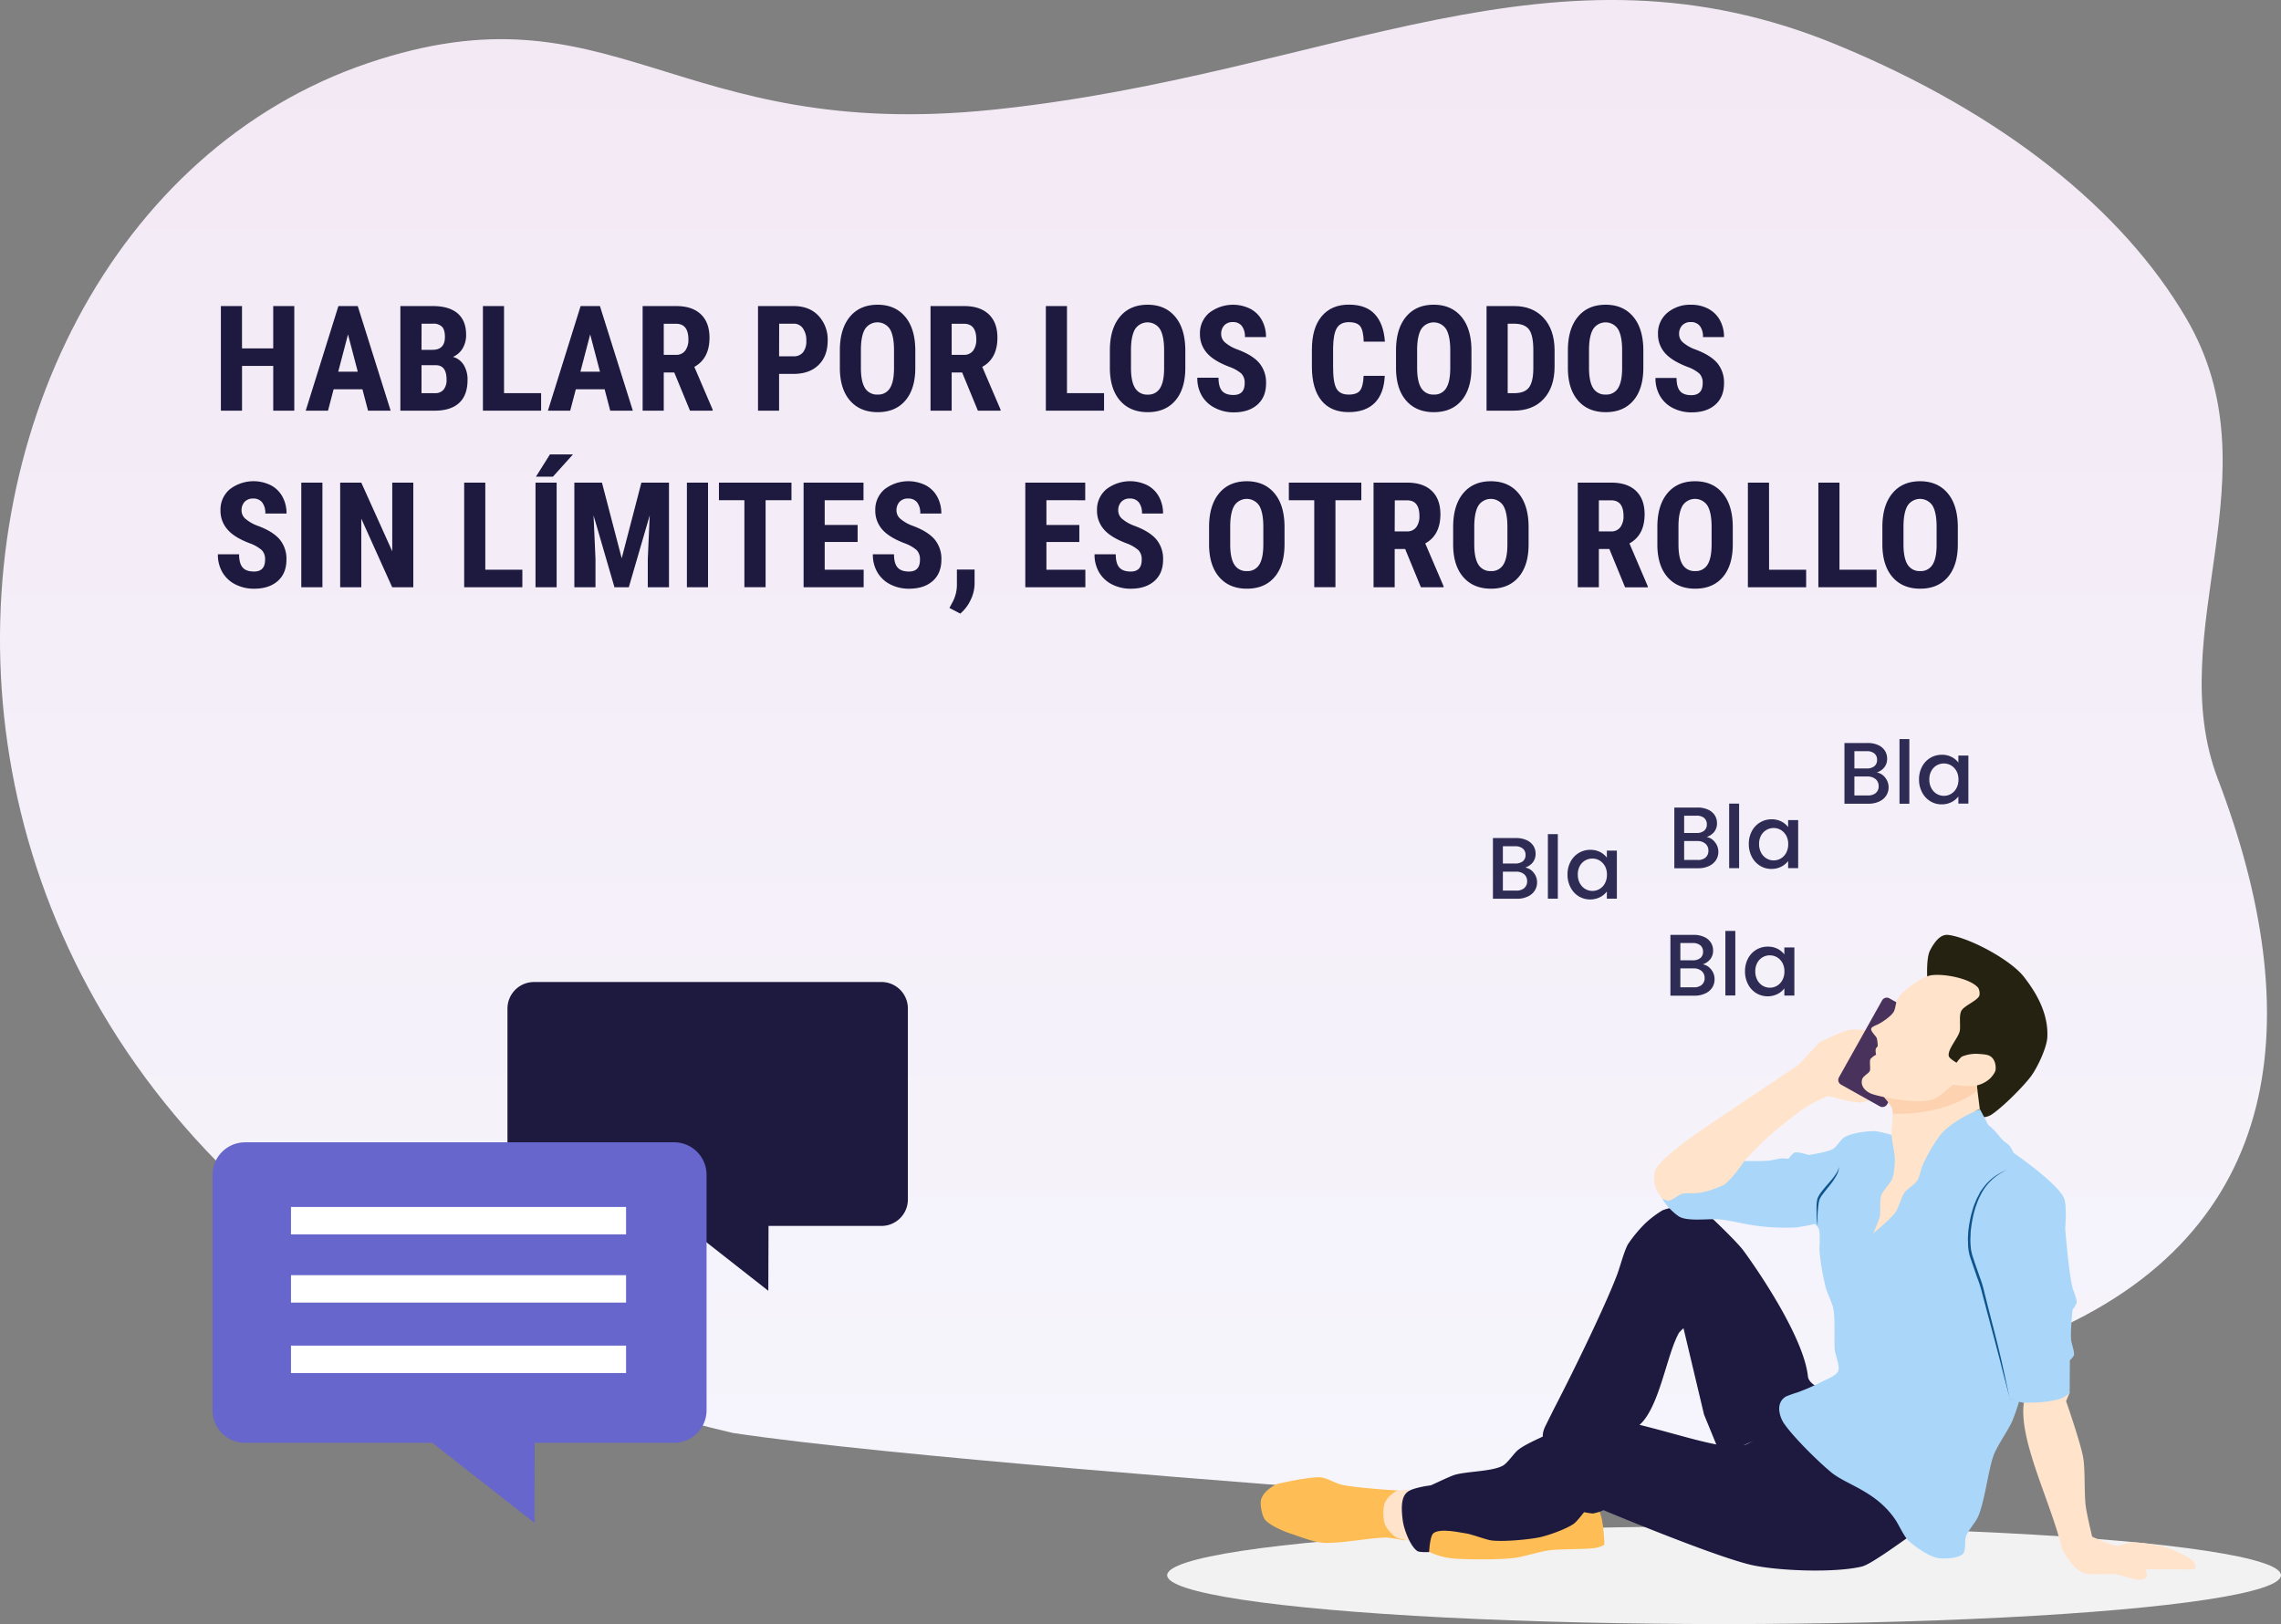 <svg xmlns="http://www.w3.org/2000/svg" xmlns:xlink="http://www.w3.org/1999/xlink" width="1023.12" height="728.49" viewBox="0 0 1023.12 728.49"><rect x="0" y="0" width="1023.12" height="728.49" fill="#808080" stroke="none"/><defs><linearGradient id="Degradado_sin_nombre" x1="508.42" y1="445.75" x2="508.42" y2="-474.31" gradientTransform="translate(0 226)" gradientUnits="userSpaceOnUse"><stop offset="0" stop-color="#f6f5fc"/><stop offset="1" stop-color="#f1e4f2"/></linearGradient><clipPath id="clip-path"><path d="M844.12,491s4.1,4.4,4.6,6.3c.7,2.6-.3,8.3-.3,11.1s1.4,8.5,1.5,11.4c0,2.3-.3,7.1-1.3,9.2s-4,5.1-4.8,7.1c-.8,2.2-.2,7-.6,9.3-.4,2.1-3,7.8-3,7.8s8.2-6.7,10.1-9.6c1.3-2,2.6-6.9,4.1-8.9,1.1-1.4,4.3-3.4,5.4-4.9s1.8-5.3,2.5-7a74.1,74.1,0,0,1,7.9-13.6c5.5-6.8,17.8-11.7,17.8-11.7l-2.1-16.5Z" fill="none"/></clipPath></defs><g id="Capa_2" data-name="Capa 2"><g id="Layer_1" data-name="Layer 1"><ellipse cx="773.32" cy="706.59" rx="249.8" ry="21.9" fill="#f2f2f2"/><path d="M631.62,670.59c119.1,9,200-36.4,284-71.3,111.1-46.2,119.3-144.7,79.2-249.8-25.3-66.4,26.7-136.9-14.2-206.7-28.6-48.9-82.4-91.9-156-122.4-128.2-53.3-226.4,12.9-379,28.8-143.9,15-170.1-58.2-280.5-20.9-228.3,77.2-259.8,515.9,163.7,614.5C396.82,653,570.42,666,631.62,670.59Z" fill="url(#Degradado_sin_nombre)"/><path d="M627.42,668.59s-19.7-1.1-26-2.7c-2.3-.6-6.6-3-8.9-3.2-5-.5-19.8,3-19.8,3s-6,2.7-7.1,7.1c-.5,2,.4,7.3,1.9,9,2,2.4,8,5,11,6,3.6,1.2,10.7,3.9,14.4,4.2,7.2.7,21.7-2.3,29-2.3a73.71,73.71,0,0,1,8.2,1.3Z" fill="#ffbe55"/><path d="M735.12,639.39c9.2-7.7,12.4-31.8,18-41.6a18.88,18.88,0,0,1,2-2l9.2,38.7,7.5,18.3,39.9-17.5,10.8-10.2s-11.1-2.8-11.6-7.7c-1.7-16.3-19.9-44.1-28.9-56.4-3.2-4.3-14.9-15.3-14.9-15.3l-17.3-3.9a19.09,19.09,0,0,0-4.1,1.1,45.71,45.71,0,0,0-7.9,6,60.92,60.92,0,0,0-7.6,9.2c-1.8,3.2-3.7,10.7-5,14-5.8,15.1-20.1,44.2-27.5,58.5-1.1,2.1-3.9,7.8-4.3,8.6-3.7,7.1,1,8.6,1,8.6S727.12,646.09,735.12,639.39Z" fill="#1d193f"/><path d="M631.62,668.19l-5.1.5s-4.2,2.2-5.5,5.8c-.8,2.3-.7,7.6.4,9.8a16.23,16.23,0,0,0,4.8,5.3c2.1,1.1,9,2.1,9,2.1Z" fill="#ffe3ca"/><path d="M640.52,695.89a33.51,33.51,0,0,0,11.2,3.2c6.9.5,20.9.6,27.8-.3,3.8-.5,11.1-2.8,14.9-3.3,5.2-.8,15.7-.4,20.8-1.1a11,11,0,0,0,4.4-1.5s-.2-12.5-2.7-15.6c-2.9-3.8-16.7-6.3-16.7-6.3l-43.8,8.7-16,6.2v10Z" fill="#ffbe55"/><path d="M856.12,689.39s-9.4,6.7-12.6,8.7c-2,1.3-6.1,4-8.4,4.6-12,2.9-37.4,2-49.5-.7-17.3-4-66.4-24.6-66.4-24.6a19.79,19.79,0,0,1-4.7,1.5,27.61,27.61,0,0,1-4-.6s-3.2,4.2-4.6,5.2c-3.6,2.5-12.2,5.6-16.5,6.3-5,.9-15.3,1.8-20.3,1.2-3-.4-8.8-2.8-11.8-3.2-3.6-.6-11.7-2.3-14.4,0-1.6,1.4-1.9,8.4-1.9,8.4s-4.1.2-5.2-.4c-3.2-2-6.1-9.8-6.6-13.6-1.6-11.5,1.4-13.2,5.1-14.4a47.32,47.32,0,0,1,7.3-1.5c.4,0,8-3.8,10.8-4.7,5.2-1.6,16.5-1.5,21.4-4,2.3-1.1,5.1-5.6,7.1-7.2,3.8-3.1,13-6.6,17.2-9,2-1.1,5.4-4.7,7.7-5.2,17.2-3.7,51.5,10.6,69,12.5a24.88,24.88,0,0,0,8.2-.7c3.5-1.4,9.6-6.2,12.4-8.7,1.3-1.1,4.9-4.7,4.9-4.7l59.7,26.5Z" fill="#1d193f"/><path d="M746.82,538.59c-1.9-1-4.2-5.1-4.6-7.2s-.3-5.7.6-7.2c3.6-6.1,21.8-18.3,21.8-18.3l42.2-28.3,9.2-10s10.2-5.1,13.8-5.7c2.5-.4,9.9.5,9.9.5l1.4,10.6s-2.5,1-3.3.7-1.2-1.6-1.8-1.5-1.2,2.5-1.2,2.5l3,1.6,2.9,6.6,2.4,7.9s-5.7,3.5-7.9,3.7c-3.8.5-15.1-2.9-15.1-2.9s-6.1,2.6-8,3.7c-5.2,3.1-14.5,10.6-19,14.6-2.8,2.5-10.5,10.5-10.5,10.5l-1.4,10.5-22.3,7.3C759.12,538.09,749.52,540,746.82,538.59Z" fill="#ffe3ca"/><path d="M824.82,483.29l19.4-34.6a2.41,2.41,0,0,1,3.2-.9l17.5,9.8a2.41,2.41,0,0,1,.9,3.2l-19.4,34.6a2.41,2.41,0,0,1-3.2.9l-17.5-9.8A2.41,2.41,0,0,1,824.82,483.29Z" fill="#49335c"/><path d="M884.92,486.89c1.6,2.9.3,13.1.3,13.1a7.53,7.53,0,0,0,8.6-.4c4.9-3.4,13.4-11.9,17-16.6,2.9-3.8,7.3-13,7.5-17.9.5-11.6-6.1-21.2-10.5-26.9-5.9-7.6-24.2-17.5-33.8-18.8-2.7-.4-5.5,1.4-8.4,7.1-1.6,3.2-1.2,11.6-1.2,11.6l6.9,39.6C871.32,477.59,882.92,483.29,884.92,486.89Z" fill="#262212"/><path d="M910.72,621.69c-10.8,14.2,8.7,49.5,14,72.5.3,1.4,5.1,9.4,9.4,11.2,3.5,1.4,11.4.3,15.1.8,3,.4,9.4,3.2,12.4,2.2a2.91,2.91,0,0,0,1.4-1.7,8.87,8.87,0,0,0-.7-2.8l22.1.1a3.3,3.3,0,0,0-1.1-4.1c-3-2.6-10.5-5.6-14.4-6.5-3.2-.7-9.8-1.7-13.1-1.5-1.5.1-4.5,1.5-6,1.5-3-.1-11.4-4.1-11.4-4.1s-2.5-10.3-2.9-13.9c-.7-5.3-.2-16.1-1.1-21.4-1.1-6.6-7.7-25.5-7.7-25.5l1.6-3.8C928.32,624.59,913.92,617.39,910.72,621.69Z" fill="#ffe3ca"/><path d="M850.42,509.59s-7.2-2.1-9.6-2.2c-3.5-.1-10.5.9-13.5,2.7-1.5.9-3.5,4.2-5,5.2-2.4,1.5-11,2.8-11,2.8s-4.9-1.6-6.4-1.1c-.9.3-2.7,2.8-2.7,2.8s-2.2-.2-2.9-.2c-1.4.1-4.2.8-5.7,1-2.8.3-11.2.2-11.2.2s-6.4,9.5-9.8,11c-10.8,4.7-13.2,3-17.7,3.6-1.8.3-4.8,3.1-6.7,3.2a7.94,7.94,0,0,1-2.7-1,26.22,26.22,0,0,0,7.3,7.9c3.3,2.4,12.2,1.3,16.3,1.4,9.1.1,16.5,4.5,36.4,3.7a81.49,81.49,0,0,0,8.6-1.6,15.58,15.58,0,0,1,1.6,2c.9,2.4.3,7.7.4,10.2a106.12,106.12,0,0,0,2.9,16.7c.7,2.4,2.9,6.8,3.3,9.2.9,4.4.3,13.6.6,18.1.2,2.5,2.5,7.5,1.6,9.8-.8,2.1-5.5,3.8-7.5,4.9a103.63,103.63,0,0,1-10.8,4.7,51.73,51.73,0,0,0-5.1,1.8c-5.1,3-2.7,9.5-1,12,4.3,6.3,15.3,17.1,21.2,22,6.9,5.7,20,8.4,28.7,21.1,1.6,2.3,3.9,7.5,5.9,9.5,2.8,2.7,9.5,7.3,13.4,7.9,2.8.4,9.3.2,11.2-2,1.3-1.4.7-5.6,1.2-7.5.7-2.4,4.2-6.3,5.3-8.6,3.1-6.4,4.7-21,7.1-27.7,1.4-4.1,6.4-11.2,8.2-15.1,1.1-2.2,3.3-9.2,3.3-9.2l1.8.4s5.9,0,7.9-.2c2.6-.2,7.8-.9,10.1-2.1a29.77,29.77,0,0,0,2.9-2l.1-14.7a9.62,9.62,0,0,0,1.8-2.2c.4-1.6-1-5-1.2-6.7-.5-3.4.6-13.8.6-13.8a17.48,17.48,0,0,0,1.8-2.9c.3-1.7-1.3-5.2-1.8-6.9-1.7-6.5-3.3-26.7-3.3-26.7s.9-10.6-.6-13.7c-3.2-6.9-22.6-20.2-22.6-20.2a20.16,20.16,0,0,0-1.8-3.2c-.6-.7-2.1-1.6-2.7-2.2-1.6-1.5-4.1-5.1-5.9-6.3a4.74,4.74,0,0,1-1.6-2.1l-3-5.7Z" fill="#aad7f9"/><path id="_Clipping_Path_2" data-name=" Clipping Path 2" d="M844.12,491s4.1,4.4,4.6,6.3c.7,2.6-.3,8.3-.3,11.1s1.4,8.5,1.5,11.4c0,2.3-.3,7.1-1.3,9.2s-4,5.1-4.8,7.1c-.8,2.2-.2,7-.6,9.3-.4,2.1-3,7.8-3,7.8s8.2-6.7,10.1-9.6c1.3-2,2.6-6.9,4.1-8.9,1.1-1.4,4.3-3.4,5.4-4.9s1.8-5.3,2.5-7a74.1,74.1,0,0,1,7.9-13.6c5.5-6.8,17.8-11.7,17.8-11.7l-2.1-16.5Z" fill="#ffe3ca"/><g clip-path="url(#clip-path)"><ellipse cx="856.56" cy="479.37" rx="37.9" ry="20" transform="translate(-41.8 83.84) rotate(-5.47)" fill="#fcd2b1"/></g><path d="M905.12,628.19l-3.6-.7h0L898,614c-1.1-4.5-2.3-9-3.5-13.5l-3.6-13.5-1.8-6.8a52,52,0,0,0-2.1-6.7l-2.3-6.6-1.1-3.3a19.72,19.72,0,0,1-.7-3.5c-.2-1.2-.1-2.4-.2-3.6s.1-2.4.1-3.5a56.53,56.53,0,0,1,1.1-7c.2-1.1.6-2.3.9-3.4a21.9,21.9,0,0,1,1.2-3.3,23,23,0,0,1,1.5-3.2l.8-1.6,1.1-1.5a23.24,23.24,0,0,1,4.9-5,24.65,24.65,0,0,1,6.2-3.3,24.52,24.52,0,0,0-6,3.6,22.17,22.17,0,0,0-4.6,5.1l-.9,1.4-.8,1.6a30.9,30.9,0,0,0-1.4,3.2c-.4,1.1-.8,2.2-1.1,3.3s-.6,2.2-.8,3.3a53.11,53.11,0,0,0-1,6.8c0,1.1-.1,2.3-.1,3.4s.1,2.3.2,3.4.4,2.3.7,3.4l1.1,3.3,2.3,6.6a51.62,51.62,0,0,1,2,6.7l1.7,6.8,3.5,13.6c2.3,9,4.2,18.2,6.2,27.3h-.1Z" fill="#0e538c"/><path d="M815.22,549.69a39.49,39.49,0,0,1-.4-4.6c0-1.4-.1-3,0-4.7a13.51,13.51,0,0,1,.4-2.8,12.29,12.29,0,0,1,1.4-2.5c2.2-3,4.8-5.5,6.3-7.7a11.24,11.24,0,0,0,1.6-2.8,5.27,5.27,0,0,0,.3-1.2,6.15,6.15,0,0,1-.1,1.3,9.32,9.32,0,0,1-1.3,3.1,27,27,0,0,1-2.7,3.9c-1.1,1.4-2.2,2.7-3.3,4.2a9.8,9.8,0,0,0-1.3,2.2c-.1.3-.2.8-.3,1.2s-.1.8-.2,1.3c-.2,1.7-.3,3.2-.4,4.6C815.32,547.89,815.22,549.69,815.22,549.69Z" fill="#0e538c"/><path d="M866.12,437.49c-4.5.8-12.6,6.7-15,10.6-.8,1.3-.9,4.6-1.8,5.9-1.3,2-5.1,4.6-7.2,5.6-.7.3-2.6,1-2.8,1.8-.3,1.3,1.9,3,2.5,4.3a15,15,0,0,1,.4,3.7,2.73,2.73,0,0,0-.9,1.2,7.07,7.07,0,0,0,.2,2.5A9.2,9.2,0,0,0,839,475c-.6,1.2.1,4.1-.3,5.3s-3.2,2.4-3.5,4c-.9,3.7,2.8,5.9,4.7,6.5,6.1,1.9,20.5,4.4,27,2.4,2.7-.8,9-6.6,9-6.6s5.3.6,7.1.6a13.25,13.25,0,0,0,9.7-3.5c.8-.8,2.3-2.7,2.4-3.8.3-3.4-1.1-5.5-2.7-6.3-1.2-.7-4.2-.8-5.6-.9a16.31,16.31,0,0,0-6.9,1.3,14.93,14.93,0,0,0-2.3,2.7s-3.3-1.9-3.5-3c-.6-3,4.2-8.1,4.9-11.1.5-2.2-.4-7,.7-9.1,1.2-2.4,6.9-4.4,8.1-6.8a5,5,0,0,0-.5-3.6C883.72,438.79,871.52,436.59,866.12,437.49Z" fill="#ffe3ca"/><path d="M239.42,440.49h155.9a11.86,11.86,0,0,1,11.9,11.9V538a11.86,11.86,0,0,1-11.9,11.9h-50.6l-.1,29.1-37.1-29.1h-68a11.93,11.93,0,0,1-11.9-11.9h0v-85.6a11.91,11.91,0,0,1,11.8-11.9Z" fill="#1d193f"/><path d="M109.92,512.39h192.4a14.55,14.55,0,0,1,14.6,14.6h0v105.6a14.62,14.62,0,0,1-14.6,14.6h-62.5l-.1,35.9-45.8-35.9h-84a14.62,14.62,0,0,1-14.6-14.6V527a14.62,14.62,0,0,1,14.6-14.6Z" fill="#66c"/><rect x="130.52" y="541.39" width="150.3" height="12.3" fill="#fff"/><rect x="130.52" y="571.99" width="150.3" height="12.3" fill="#fff"/><rect x="130.52" y="603.59" width="150.3" height="12.3" fill="#fff"/><g style="isolation:isolate"><g style="isolation:isolate"><path d="M132,184.21h-9.44V164.14h-14v20.07H99.08V137.29h9.47v19h14v-19H132Z" fill="#1d193f"/><path d="M162.57,174.61H149.64l-2.51,9.6h-10l14.66-46.92h8.67l14.76,46.92H165.08Zm-10.86-7.89h8.76L156.09,150Z" fill="#1d193f"/><path d="M179.58,184.21V137.29h14.5q7.35,0,11.17,3.27t3.82,9.59a11.59,11.59,0,0,1-1.58,6.16,9.37,9.37,0,0,1-4.32,3.77A8.21,8.21,0,0,1,208,163.7a12.42,12.42,0,0,1,1.71,6.72q0,6.84-3.76,10.31t-10.88,3.48Zm9.48-27.29H194q5.56,0,5.57-5.77c0-2.13-.43-3.65-1.29-4.58a5.5,5.5,0,0,0-4.19-1.38h-5Zm0,6.9v12.53h6.05a4.77,4.77,0,0,0,3.87-1.58,6.78,6.78,0,0,0,1.32-4.48q0-6.31-4.57-6.47Z" fill="#1d193f"/><path d="M226.08,176.35h16.63v7.86h-26.1V137.29h9.47Z" fill="#1d193f"/><path d="M271.2,174.61H258.28l-2.52,9.6h-10l14.67-46.92h8.66l14.76,46.92H273.71Zm-10.86-7.89h8.77L264.72,150Z" fill="#1d193f"/><path d="M302.43,167.07h-4.71v17.14h-9.47V137.29h15.11q7.13,0,11,3.69t3.88,10.49q0,9.34-6.8,13.09l8.22,19.2v.45H309.49Zm-4.71-7.9h5.39a5,5,0,0,0,4.25-1.88,8.23,8.23,0,0,0,1.42-5q0-7.06-5.51-7.06h-5.55Z" fill="#1d193f"/><path d="M349.45,167.71v16.5H340V137.29h16q7,0,11.1,4.32a15.54,15.54,0,0,1,4.14,11.22q0,6.88-4.09,10.89t-11.35,4Zm0-7.89H356a5.17,5.17,0,0,0,4.19-1.77,7.91,7.91,0,0,0,1.48-5.16,9.31,9.31,0,0,0-1.52-5.59,4.84,4.84,0,0,0-4.06-2.11h-6.6Z" fill="#1d193f"/><path d="M410.55,165q0,9.44-4.46,14.66t-12.4,5.22q-7.89,0-12.4-5.17t-4.58-14.49v-8q0-9.68,4.48-15.1t12.44-5.43q7.83,0,12.34,5.33t4.58,15ZM401,157.11q0-6.35-1.8-9.44a6.68,6.68,0,0,0-11.19-.11c-1.2,2-1.82,5-1.86,9.07V165q0,6.15,1.83,9.07a6.24,6.24,0,0,0,5.67,2.91,6.1,6.1,0,0,0,5.52-2.85q1.8-2.85,1.83-8.84Z" fill="#1d193f"/><path d="M431.56,167.07h-4.7v17.14h-9.48V137.29H432.5q7.11,0,11,3.69t3.88,10.49q0,9.34-6.8,13.09l8.22,19.2v.45H438.62Zm-4.7-7.9h5.38a5,5,0,0,0,4.25-1.88,8.17,8.17,0,0,0,1.42-5q0-7.06-5.51-7.06h-5.54Z" fill="#1d193f"/><path d="M478.58,176.35h16.63v7.86h-26.1V137.29h9.47Z" fill="#1d193f"/><path d="M531.66,165q0,9.44-4.47,14.66t-12.39,5.22q-7.89,0-12.4-5.17t-4.58-14.49v-8q0-9.68,4.48-15.1t12.44-5.43q7.83,0,12.34,5.33t4.58,15Zm-9.51-7.87q0-6.35-1.8-9.44a6.68,6.68,0,0,0-11.19-.11c-1.2,2-1.82,5-1.87,9.07V165c0,4.1.62,7.12,1.84,9.07A6.23,6.23,0,0,0,514.8,177a6.07,6.07,0,0,0,5.51-2.85q1.82-2.85,1.84-8.84Z" fill="#1d193f"/><path d="M558.28,171.9a5.87,5.87,0,0,0-1.47-4.33,17.07,17.07,0,0,0-5.33-3q-7.07-2.67-10.16-6.26a12.63,12.63,0,0,1-3.09-8.5,11.89,11.89,0,0,1,4.21-9.52,17.48,17.48,0,0,1,18.38-1.77,12.65,12.65,0,0,1,5.21,5.14,15.46,15.46,0,0,1,1.82,7.54H558.4a7.75,7.75,0,0,0-1.4-5,4.9,4.9,0,0,0-4-1.73,5.06,5.06,0,0,0-3.87,1.47,5.53,5.53,0,0,0-1.38,4,4.88,4.88,0,0,0,1.54,3.5,17.71,17.71,0,0,0,5.48,3.23q6.87,2.49,10,6.09a13.6,13.6,0,0,1,3.11,9.19q0,6.12-3.9,9.57t-10.61,3.45A18.19,18.19,0,0,1,545,183a14.08,14.08,0,0,1-5.85-5.35,15.52,15.52,0,0,1-2.11-8.22h9.51c0,2.71.52,4.68,1.58,5.9s2.77,1.84,5.15,1.84Q558.28,177.16,558.28,171.9Z" fill="#1d193f"/><path d="M621.12,168.58q-.36,8-4.51,12.15t-11.73,4.13q-8,0-12.2-5.24t-4.24-14.93v-7.9q0-9.67,4.38-14.91c2.92-3.49,7-5.23,12.18-5.23s9,1.43,11.65,4.28,4.17,7,4.53,12.31h-9.5c-.09-3.3-.6-5.59-1.53-6.84s-2.65-1.89-5.15-1.89-4.32.89-5.38,2.66-1.61,4.69-1.67,8.75v8.86c0,4.66.52,7.87,1.56,9.61s2.83,2.61,5.37,2.61,4.21-.61,5.15-1.82,1.48-3.42,1.61-6.6Z" fill="#1d193f"/><path d="M660,165q0,9.44-4.46,14.66t-12.39,5.22q-7.9,0-12.41-5.17t-4.57-14.49v-8q0-9.68,4.47-15.1t12.44-5.43q7.83,0,12.35,5.33T660,157Zm-9.5-7.87c0-4.23-.61-7.38-1.81-9.44a6.67,6.67,0,0,0-11.18-.11c-1.2,2-1.83,5-1.87,9.07V165q0,6.15,1.84,9.07a6.22,6.22,0,0,0,5.67,2.91,6.07,6.07,0,0,0,5.51-2.85q1.8-2.85,1.84-8.84Z" fill="#1d193f"/><path d="M666.78,184.21V137.29h12.41q8.22,0,13.1,5.22t5,14.31v7.61q0,9.24-4.88,14.51t-13.46,5.27Zm9.48-39v31.16h2.83c3.16,0,5.39-.83,6.67-2.5s2-4.53,2-8.62v-8.15q0-6.57-1.83-9.17t-6.25-2.72Z" fill="#1d193f"/><path d="M737.1,165q0,9.44-4.46,14.66t-12.39,5.22q-7.9,0-12.41-5.17t-4.58-14.49v-8q0-9.68,4.48-15.1t12.44-5.43q7.83,0,12.35,5.33t4.57,15Zm-9.51-7.87q0-6.35-1.8-9.44a6.67,6.67,0,0,0-11.18-.11c-1.21,2-1.83,5-1.87,9.07V165q0,6.15,1.83,9.07a6.25,6.25,0,0,0,5.68,2.91,6.08,6.08,0,0,0,5.51-2.85q1.8-2.85,1.83-8.84Z" fill="#1d193f"/><path d="M763.72,171.9a5.87,5.87,0,0,0-1.47-4.33,16.83,16.83,0,0,0-5.33-3q-7-2.67-10.15-6.26a12.63,12.63,0,0,1-3.09-8.5,11.92,11.92,0,0,1,4.2-9.52,15.91,15.91,0,0,1,10.68-3.59,16.08,16.08,0,0,1,7.71,1.82,12.63,12.63,0,0,1,5.2,5.14,15.46,15.46,0,0,1,1.82,7.54h-9.44a7.81,7.81,0,0,0-1.4-5,4.93,4.93,0,0,0-4.05-1.73,5,5,0,0,0-3.86,1.47,5.49,5.49,0,0,0-1.39,4,4.89,4.89,0,0,0,1.55,3.5,17.58,17.58,0,0,0,5.48,3.23q6.86,2.49,10,6.09a13.6,13.6,0,0,1,3.11,9.19q0,6.12-3.9,9.57t-10.6,3.45a18.19,18.19,0,0,1-8.28-1.87,14,14,0,0,1-5.85-5.35,15.52,15.52,0,0,1-2.11-8.22H752q0,4.07,1.58,5.9c1,1.22,2.77,1.84,5.16,1.84Q763.73,177.16,763.72,171.9Z" fill="#1d193f"/></g><g style="isolation:isolate"><path d="M118.9,251.1a5.87,5.87,0,0,0-1.47-4.33,17,17,0,0,0-5.33-3.05Q105,241.05,102,237.46a12.59,12.59,0,0,1-3.1-8.5,11.92,11.92,0,0,1,4.21-9.52,17.48,17.48,0,0,1,18.38-1.77,12.59,12.59,0,0,1,5.21,5.14,15.46,15.46,0,0,1,1.82,7.54H119a7.81,7.81,0,0,0-1.4-5,4.93,4.93,0,0,0-4-1.73,5.08,5.08,0,0,0-3.87,1.47,5.53,5.53,0,0,0-1.38,3.95,4.85,4.85,0,0,0,1.55,3.5,17.63,17.63,0,0,0,5.47,3.23q6.87,2.49,10,6.1a13.56,13.56,0,0,1,3.11,9.18q0,6.12-3.9,9.57t-10.6,3.45a18.26,18.26,0,0,1-8.29-1.87,14.08,14.08,0,0,1-5.85-5.35,15.61,15.61,0,0,1-2.11-8.22h9.51q0,4.06,1.58,5.9c1,1.22,2.77,1.84,5.16,1.84C117.24,256.36,118.9,254.61,118.9,251.1Z" fill="#1d193f"/><path d="M144.62,263.41h-9.48V216.49h9.48Z" fill="#1d193f"/><path d="M185.38,263.41h-9.47l-13.86-30.77v30.77h-9.47V216.49h9.47l13.89,30.81V216.49h9.44Z" fill="#1d193f"/><path d="M217.67,255.55H234.3v7.86H208.2V216.49h9.47Z" fill="#1d193f"/><path d="M249.67,263.41H240.2V216.49h9.47Zm-3-59.58H257l-9,10h-7.61Z" fill="#1d193f"/><path d="M270,216.49l8.86,33.94,8.83-33.94h12.38v46.92h-9.51V250.72l.87-19.56-9.38,32.25h-6.44l-9.38-32.25.87,19.56v12.69h-9.48V216.49Z" fill="#1d193f"/><path d="M317.58,263.41H308.1V216.49h9.48Z" fill="#1d193f"/><path d="M355,224.39h-11.6v39h-9.51v-39H322.47v-7.9H355Z" fill="#1d193f"/><path d="M384.67,243.11H369.91v12.44h17.47v7.86H360.44V216.49h26.87v7.9h-17.4v11.08h14.76Z" fill="#1d193f"/><path d="M412.64,251.1a5.9,5.9,0,0,0-1.46-4.33,17,17,0,0,0-5.34-3.05q-7.05-2.67-10.15-6.26a12.63,12.63,0,0,1-3.09-8.5,11.92,11.92,0,0,1,4.2-9.52,17.5,17.5,0,0,1,18.39-1.77,12.57,12.57,0,0,1,5.2,5.14,15.36,15.36,0,0,1,1.83,7.54h-9.45a7.75,7.75,0,0,0-1.4-5,4.9,4.9,0,0,0-4-1.73,5,5,0,0,0-3.87,1.47,5.53,5.53,0,0,0-1.39,3.95,4.89,4.89,0,0,0,1.55,3.5,17.71,17.71,0,0,0,5.48,3.23q6.87,2.49,10,6.1a13.51,13.51,0,0,1,3.11,9.18q0,6.12-3.9,9.57t-10.6,3.45a18.19,18.19,0,0,1-8.28-1.87,14.08,14.08,0,0,1-5.85-5.35,15.52,15.52,0,0,1-2.11-8.22H401c0,2.71.52,4.68,1.58,5.9s2.77,1.84,5.15,1.84Q412.65,256.36,412.64,251.1Z" fill="#1d193f"/><path d="M430.72,275.24l-4.86-2.54,1.22-2.29a16.57,16.57,0,0,0,2.13-7.67v-7.25h7.93l0,6.47a17.09,17.09,0,0,1-1.74,7.09A18,18,0,0,1,430.72,275.24Z" fill="#1d193f"/><path d="M484.12,243.11H469.36v12.44h17.47v7.86H459.89V216.49h26.88v7.9H469.36v11.08h14.76Z" fill="#1d193f"/><path d="M512.1,251.1a5.87,5.87,0,0,0-1.47-4.33,17.07,17.07,0,0,0-5.33-3.05q-7.07-2.67-10.16-6.26a12.63,12.63,0,0,1-3.09-8.5,11.89,11.89,0,0,1,4.21-9.52,17.48,17.48,0,0,1,18.38-1.77,12.65,12.65,0,0,1,5.21,5.14,15.46,15.46,0,0,1,1.82,7.54h-9.45a7.75,7.75,0,0,0-1.4-5,4.9,4.9,0,0,0-4-1.73,5,5,0,0,0-3.87,1.47,5.53,5.53,0,0,0-1.38,3.95,4.88,4.88,0,0,0,1.54,3.5,17.71,17.71,0,0,0,5.48,3.23q6.87,2.49,10,6.1a13.55,13.55,0,0,1,3.1,9.18q0,6.12-3.9,9.57t-10.6,3.45a18.19,18.19,0,0,1-8.28-1.87,14.08,14.08,0,0,1-5.85-5.35,15.52,15.52,0,0,1-2.11-8.22h9.51c0,2.71.52,4.68,1.58,5.9s2.77,1.84,5.15,1.84Q512.1,256.36,512.1,251.1Z" fill="#1d193f"/><path d="M576.16,244.18q0,9.44-4.46,14.66t-12.39,5.22q-7.9,0-12.41-5.17t-4.58-14.49v-8q0-9.67,4.48-15.1t12.44-5.43q7.83,0,12.35,5.33t4.57,15Zm-9.51-7.87q0-6.34-1.8-9.44a6.67,6.67,0,0,0-11.18-.11c-1.21,2-1.83,5-1.87,9.07v8.35q0,6.15,1.84,9.07a6.22,6.22,0,0,0,5.67,2.91,6.08,6.08,0,0,0,5.51-2.85q1.8-2.85,1.83-8.84Z" fill="#1d193f"/><path d="M610.61,224.39H599v39H589.5v-39H578.1v-7.9h32.51Z" fill="#1d193f"/><path d="M630.27,246.27h-4.7v17.14h-9.48V216.49H631.2q7.13,0,11,3.69t3.88,10.49q0,9.35-6.8,13.09l8.22,19.2v.45H637.33Zm-4.7-7.9H631a5,5,0,0,0,4.25-1.88,8.17,8.17,0,0,0,1.42-5q0-7.06-5.51-7.06h-5.54Z" fill="#1d193f"/><path d="M685.64,244.18q0,9.44-4.47,14.66t-12.39,5.22q-7.89,0-12.41-5.17T651.8,244.4v-8q0-9.67,4.48-15.1t12.44-5.43q7.83,0,12.34,5.33t4.58,15Zm-9.51-7.87q0-6.34-1.81-9.44a6.67,6.67,0,0,0-11.18-.11c-1.2,2-1.82,5-1.87,9.07v8.35q0,6.15,1.84,9.07a6.22,6.22,0,0,0,5.67,2.91,6.07,6.07,0,0,0,5.51-2.85c1.2-1.9,1.82-4.85,1.84-8.84Z" fill="#1d193f"/><path d="M721.86,246.27h-4.71v17.14h-9.47V216.49h15.11q7.13,0,11,3.69t3.88,10.49q0,9.35-6.8,13.09L739.1,263v.45H728.92Zm-4.71-7.9h5.38a5,5,0,0,0,4.26-1.88,8.23,8.23,0,0,0,1.42-5q0-7.06-5.51-7.06h-5.55Z" fill="#1d193f"/><path d="M777.22,244.18q0,9.44-4.46,14.66t-12.39,5.22q-7.89,0-12.41-5.17t-4.57-14.49v-8q0-9.67,4.47-15.1t12.44-5.43q7.85,0,12.35,5.33t4.57,15Zm-9.5-7.87c0-4.23-.61-7.38-1.81-9.44a6.67,6.67,0,0,0-11.18-.11c-1.2,2-1.83,5-1.87,9.07v8.35q0,6.15,1.84,9.07a6.22,6.22,0,0,0,5.67,2.91,6.07,6.07,0,0,0,5.51-2.85q1.8-2.85,1.84-8.84Z" fill="#1d193f"/><path d="M793.5,255.55h16.63v7.86H784V216.49h9.48Z" fill="#1d193f"/><path d="M825.08,255.55h16.63v7.86h-26.1V216.49h9.47Z" fill="#1d193f"/><path d="M878.16,244.18q0,9.44-4.47,14.66t-12.39,5.22q-7.89,0-12.4-5.17t-4.58-14.49v-8q0-9.67,4.48-15.1t12.44-5.43q7.83,0,12.34,5.33t4.58,15Zm-9.51-7.87q0-6.34-1.8-9.44a6.68,6.68,0,0,0-11.19-.11c-1.2,2-1.82,5-1.87,9.07v8.35c0,4.1.62,7.12,1.84,9.07a6.24,6.24,0,0,0,5.67,2.91,6.07,6.07,0,0,0,5.51-2.85q1.82-2.85,1.84-8.84Z" fill="#1d193f"/></g></g><g style="isolation:isolate"><path d="M687.91,391.45a6.79,6.79,0,0,1,1.53,4.35,6.7,6.7,0,0,1-1.08,3.73,7.28,7.28,0,0,1-3.11,2.62,11,11,0,0,1-4.73,1H669.64V375.92H680a11.06,11.06,0,0,1,4.77.94,7.07,7.07,0,0,1,3,2.52,6.42,6.42,0,0,1,1,3.54,6.11,6.11,0,0,1-1.25,3.92,7.29,7.29,0,0,1-3.37,2.3A6.11,6.11,0,0,1,687.91,391.45Zm-13.81-4.11h5.52a5.32,5.32,0,0,0,3.42-1,3.51,3.51,0,0,0,1.23-2.88A3.55,3.55,0,0,0,683,380.6a5.16,5.16,0,0,0-3.42-1H674.1Zm9.59,11a3.79,3.79,0,0,0,1.29-3.05,4,4,0,0,0-1.37-3.17A5.44,5.44,0,0,0,680,391H674.1v8.49h6A5.35,5.35,0,0,0,683.69,398.38Z" fill="#2e2c54"/><path d="M698.75,374.16v28.95h-4.46V374.16Z" fill="#2e2c54"/><path d="M704.48,386.48a10,10,0,0,1,3.68-3.89,9.88,9.88,0,0,1,5.14-1.39,9.44,9.44,0,0,1,4.44,1,9.09,9.09,0,0,1,3,2.48v-3.13h4.49v21.56h-4.49V399.9a8.88,8.88,0,0,1-3.1,2.55,10,10,0,0,1-9.54-.41,10.17,10.17,0,0,1-3.66-4,12.29,12.29,0,0,1-1.35-5.81A12,12,0,0,1,704.48,386.48Zm15.38,2a6.45,6.45,0,0,0-2.41-2.5,6.23,6.23,0,0,0-3.21-.86,6.41,6.41,0,0,0-3.21.84,6.31,6.31,0,0,0-2.4,2.46,7.63,7.63,0,0,0-.92,3.86,8,8,0,0,0,.92,3.91,6.51,6.51,0,0,0,2.42,2.56,6.22,6.22,0,0,0,3.19.88,6.33,6.33,0,0,0,3.21-.86,6.44,6.44,0,0,0,2.41-2.52,8,8,0,0,0,.92-3.9A7.86,7.86,0,0,0,719.86,388.44Z" fill="#2e2c54"/></g><g style="isolation:isolate"><path d="M845.58,348.81a6.79,6.79,0,0,1,1.53,4.34,6.71,6.71,0,0,1-1.08,3.74,7.28,7.28,0,0,1-3.11,2.62,10.94,10.94,0,0,1-4.73,1H827.31V333.28h10.37a11.06,11.06,0,0,1,4.77.94,6.88,6.88,0,0,1,3,2.52,6.42,6.42,0,0,1,1,3.54,6.07,6.07,0,0,1-1.25,3.91,7.24,7.24,0,0,1-3.37,2.31A6,6,0,0,1,845.58,348.81Zm-13.81-4.11h5.52a5.26,5.26,0,0,0,3.42-1,3.47,3.47,0,0,0,1.23-2.87,3.56,3.56,0,0,0-1.23-2.88,5.15,5.15,0,0,0-3.42-1h-5.52Zm9.59,11a3.76,3.76,0,0,0,1.29-3.05,4,4,0,0,0-1.37-3.17,5.43,5.43,0,0,0-3.64-1.17h-5.87v8.49h6A5.29,5.29,0,0,0,841.36,355.73Z" fill="#2e2c54"/><path d="M856.42,331.52v29H852v-29Z" fill="#2e2c54"/><path d="M862.15,343.84a9.85,9.85,0,0,1,8.82-5.28,9.32,9.32,0,0,1,4.44,1,9,9,0,0,1,3,2.48v-3.13h4.49v21.56h-4.49v-3.21a8.8,8.8,0,0,1-3.09,2.54,9.56,9.56,0,0,1-4.47,1,9.4,9.4,0,0,1-5.08-1.43,10.1,10.1,0,0,1-3.66-4,12.27,12.27,0,0,1-1.35-5.81A11.94,11.94,0,0,1,862.15,343.84Zm15.38,2a6.55,6.55,0,0,0-2.41-2.51,6.33,6.33,0,0,0-3.21-.86,6.29,6.29,0,0,0-5.61,3.31,7.62,7.62,0,0,0-.92,3.85,8,8,0,0,0,.92,3.92,6.51,6.51,0,0,0,2.42,2.56,6.32,6.32,0,0,0,6.4,0,6.54,6.54,0,0,0,2.41-2.53,7.91,7.91,0,0,0,.92-3.89A7.8,7.8,0,0,0,877.53,345.8Z" fill="#2e2c54"/></g><g style="isolation:isolate"><path d="M769.22,377.76a6.79,6.79,0,0,1,1.53,4.34,6.71,6.71,0,0,1-1.08,3.74,7.34,7.34,0,0,1-3.11,2.62,11,11,0,0,1-4.74,1H751V362.23h10.37a11.06,11.06,0,0,1,4.77.94,7,7,0,0,1,3,2.52,6.42,6.42,0,0,1,1,3.54,6.11,6.11,0,0,1-1.25,3.92,7.29,7.29,0,0,1-3.37,2.3A6,6,0,0,1,769.22,377.76Zm-13.81-4.11h5.52a5.32,5.32,0,0,0,3.42-1,3.51,3.51,0,0,0,1.23-2.88,3.57,3.57,0,0,0-1.23-2.88,5.15,5.15,0,0,0-3.42-1h-5.52Zm9.58,11a3.77,3.77,0,0,0,1.29-3.06,3.94,3.94,0,0,0-1.36-3.16,5.38,5.38,0,0,0-3.64-1.18h-5.87v8.49h6A5.32,5.32,0,0,0,765,384.69Z" fill="#2e2c54"/><path d="M780.06,360.47v28.95H775.6V360.47Z" fill="#2e2c54"/><path d="M785.79,372.79a9.85,9.85,0,0,1,8.82-5.28,9.32,9.32,0,0,1,4.44,1,8.84,8.84,0,0,1,3,2.48v-3.13h4.5v21.56h-4.5v-3.21a8.75,8.75,0,0,1-3.09,2.55,9.61,9.61,0,0,1-4.46,1,9.37,9.37,0,0,1-5.08-1.43,10.1,10.1,0,0,1-3.66-4,12.24,12.24,0,0,1-1.35-5.81A11.94,11.94,0,0,1,785.79,372.79Zm15.37,2a6.36,6.36,0,0,0-2.4-2.5,6.24,6.24,0,0,0-3.21-.87,6.42,6.42,0,0,0-3.21.85,6.31,6.31,0,0,0-2.4,2.46,7.62,7.62,0,0,0-.92,3.85,8,8,0,0,0,.92,3.92,6.51,6.51,0,0,0,2.42,2.56,6.19,6.19,0,0,0,3.19.88,6.33,6.33,0,0,0,3.21-.86,6.42,6.42,0,0,0,2.4-2.52,7.86,7.86,0,0,0,.92-3.9A7.72,7.72,0,0,0,801.16,374.75Z" fill="#2e2c54"/></g><g style="isolation:isolate"><path d="M767.52,434.87a6.79,6.79,0,0,1,1.53,4.34A6.71,6.71,0,0,1,768,443a7.28,7.28,0,0,1-3.11,2.62,11,11,0,0,1-4.73,1H749.25V419.34h10.37a11.06,11.06,0,0,1,4.77.94,6.94,6.94,0,0,1,3,2.52,6.42,6.42,0,0,1,1,3.54,6.07,6.07,0,0,1-1.25,3.91,7.24,7.24,0,0,1-3.37,2.31A6,6,0,0,1,767.52,434.87Zm-13.81-4.11h5.52a5.26,5.26,0,0,0,3.42-1,3.47,3.47,0,0,0,1.23-2.87,3.56,3.56,0,0,0-1.23-2.88,5.15,5.15,0,0,0-3.42-1h-5.52Zm9.58,11a3.74,3.74,0,0,0,1.3-3.05,4,4,0,0,0-1.37-3.17,5.43,5.43,0,0,0-3.64-1.17h-5.87v8.49h6A5.27,5.27,0,0,0,763.29,441.79Z" fill="#2e2c54"/><path d="M778.36,417.58v28.95H773.9V417.58Z" fill="#2e2c54"/><path d="M784.09,429.9a9.85,9.85,0,0,1,8.82-5.28,9.32,9.32,0,0,1,4.44,1,8.84,8.84,0,0,1,3,2.48V425h4.5v21.56h-4.5v-3.21a8.62,8.62,0,0,1-3.09,2.54,10,10,0,0,1-9.54-.41,10.1,10.1,0,0,1-3.66-4,12.27,12.27,0,0,1-1.35-5.81A11.94,11.94,0,0,1,784.09,429.9Zm15.37,2a6.46,6.46,0,0,0-2.4-2.51,6.33,6.33,0,0,0-3.21-.86,6.29,6.29,0,0,0-5.61,3.31,7.62,7.62,0,0,0-.92,3.85,8,8,0,0,0,.92,3.92,6.51,6.51,0,0,0,2.42,2.56,6.32,6.32,0,0,0,6.4,0,6.45,6.45,0,0,0,2.4-2.53,7.8,7.8,0,0,0,.92-3.89A7.7,7.7,0,0,0,799.46,431.86Z" fill="#2e2c54"/></g></g></g></svg>